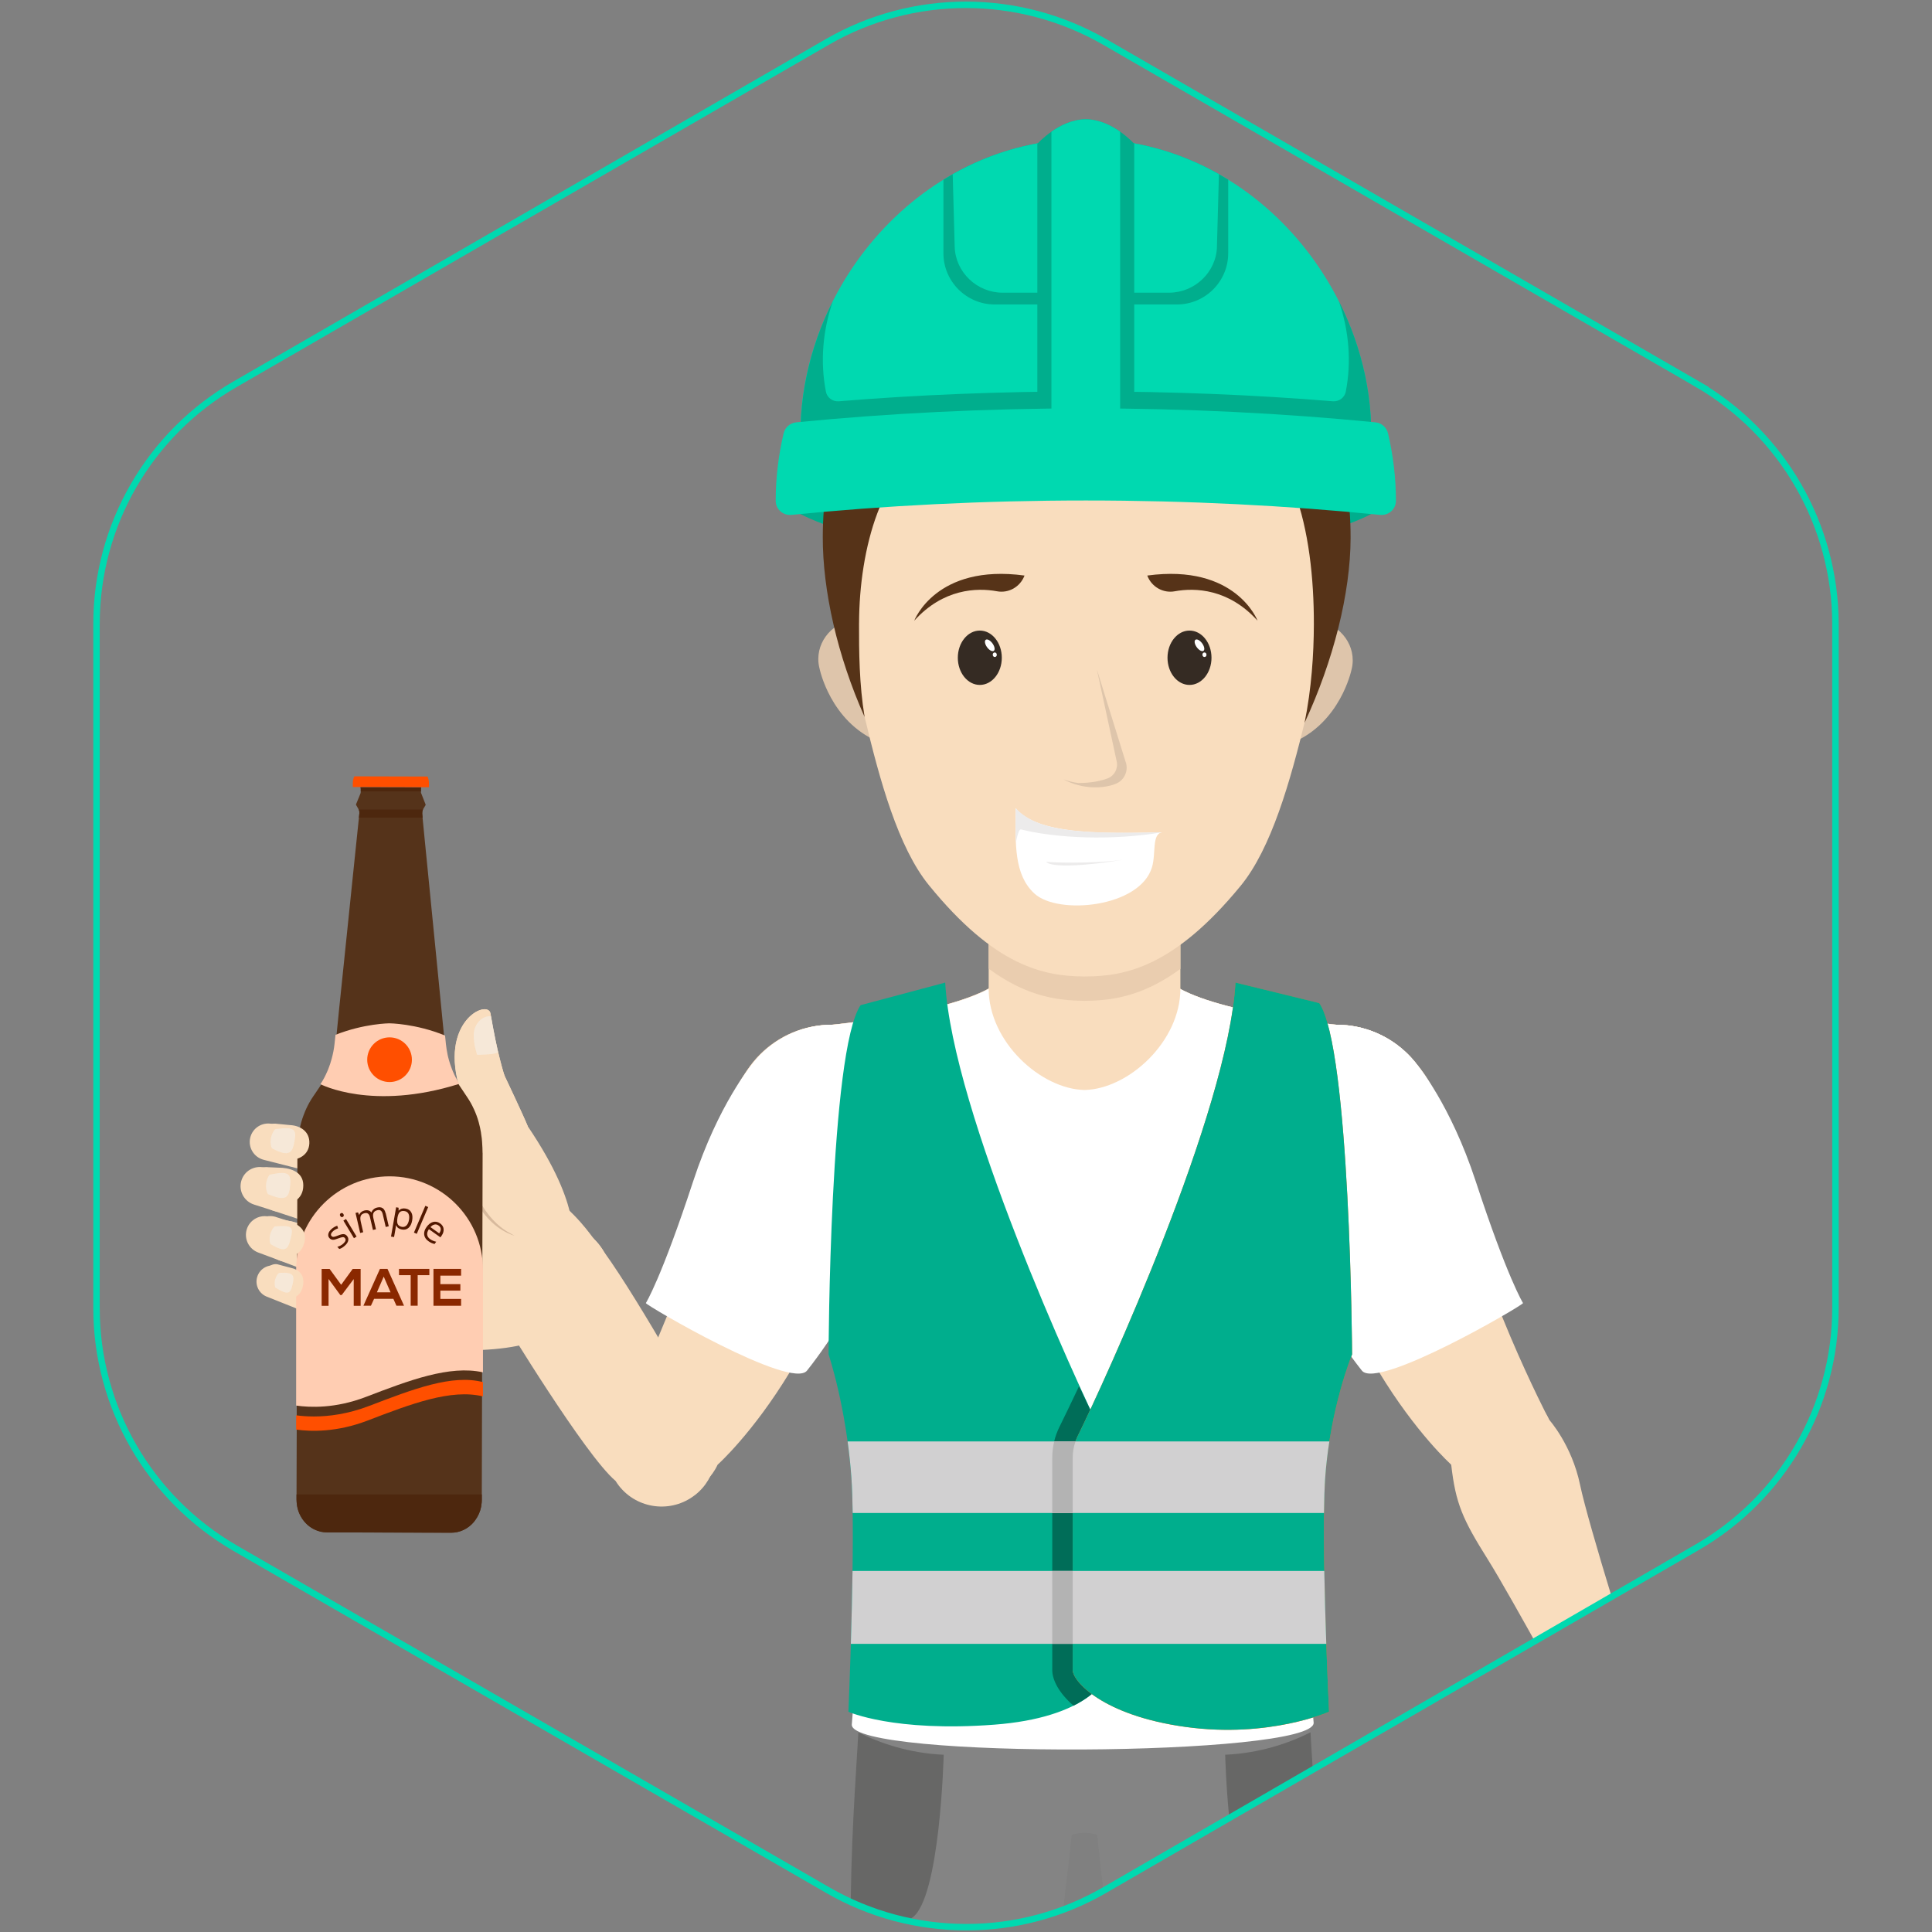 <?xml version="1.0" encoding="UTF-8"?><svg id="Ebene_1" xmlns="http://www.w3.org/2000/svg" xmlns:xlink="http://www.w3.org/1999/xlink" viewBox="0 0 600 600"><rect x="0" y="0" width="600" height="600" fill="#808080" stroke="none"/><defs><clipPath id="clippath"><path d="M527.03,119.23L343,12.98c-26.68-15.31-59.43-15.31-85.99,0L72.97,119.35c-26.56,15.31-43,43.67-43,74.4v212.51c0,30.73,16.43,59.09,43,74.51l184.14,106.25c13.06,7.54,27.91,11.48,43,11.48s29.83-3.94,42.88-11.48l184.03-106.48c26.56-15.31,43-43.67,43-74.4V193.63c-.11-30.62-16.43-58.98-43-74.4Z" fill="none" stroke="#00d9b0" stroke-miterlimit="10" stroke-width="2"/></clipPath><clipPath id="clippath-1"><path d="M336.85,256.36h-29.81v50.66c0,16.48,16.12,31.17,29.74,31.49h0s.02,0,.03,0c.01,0,.02,0,.03,0h0c13.61-.32,29.74-15.01,29.74-31.49v-50.66h-29.74Z" fill="none"/></clipPath></defs><g clip-path="url(#clippath)"><g><g id="Leg_left"><g id="Upper_Leg_left"><path id="Upper_Leg" d="M271.2,512.85c0-18.14,14.71-32.85,32.85-32.85,18.14,0,32.85,14.71,32.85,32.85,0,65.06-24.64,149.95-24.64,149.95,0,10.52-8.53,19.06-19.06,19.06-10.53,0-19.06-8.53-19.06-19.06,0,0-8.33-61.96-2.94-149.95Z" fill="#f9ddbe"/></g></g><g id="Leg_right"><g id="Upper_Leg_right"><path id="Upper_Leg-2" d="M402.48,512.72c0-18.14-14.71-32.85-32.85-32.85-18.14,0-32.85,14.71-32.85,32.85,0,65.06,24.64,149.95,24.64,149.95,0,10.52,8.53,19.06,19.06,19.06s19.06-8.53,19.06-19.06c0,0,8.33-61.96,2.94-149.95Z" fill="#f9ddbe"/></g></g><path d="M425.84,159.63s-27.18,15.14-88.64,15.14-88.64-15.14-88.64-15.14c0,0,23.48-11.26,88.64-11.26s88.64,11.26,88.64,11.26" fill="#00ae8d"/><path id="Spike_left" d="M378.14,99.37c1.78-8.93-1.85-26.21-1.85-26.21-86.44,4.18-83.08,90.35-83.08,90.35,0,0,21.4-64.8,84.94-64.14" fill="#563318" fill-rule="evenodd"/><path id="Spike_right" d="M390.42,167.11c1.69-49.49-11.41-94.71-11.41-94.71-67.69-12.19-97.76,31.38-97.76,31.38,79.72-25.27,109.17,63.33,109.17,63.33Z" fill="#563318" fill-rule="evenodd"/><path id="Lock" d="M307.51,151.55c33.87-20.09,41.93-36.3,23.56-58.8,42.05,12.75,54.14,57.36-23.56,58.8Z" fill="#563318" fill-rule="evenodd"/><path d="M336.78,512.72c-42.41,0-51.83,78.22-38.27,78.22,14.54,0,21.09-34.08,38.27-34.08s23.74,34.08,38.27,34.08c13.56,0,2.12-78.22-38.27-78.22Z" fill="#f9ddbe"/><g id="Lower_Arm_right"><path id="Lower_Arm" d="M460.59,431.99c8.19-2.73,17,1.22,20.5,8.91h0s7.04,7.78,9.62,20.25c2.47,11.91,17.02,58.76,20.9,69.02,.2,.41,.38,.83,.53,1.27,1.83,5.48-1.13,11.41-6.61,13.24s-11.41-1.13-13.24-6.61c0,0,0,0,0,0,0,0-23.19-42.57-30.16-53.66-7.91-12.59-10.06-17.43-11.44-29.52h0c-.26-.56-.49-1.13-.69-1.73-2.92-8.76,1.81-18.24,10.57-21.16Z" fill="#f9ddbe"/></g><g id="Upper_Arm_right"><path id="Upper_Arm" d="M481.75,442.56c-.19-.57-.41-1.13-.66-1.66h0s-22.93-43.88-27.55-75.15c-3.69-24.96-13.37-35.01-13.37-35.01h0c-5.75-7.59-14.85-12.49-25.1-12.49-17.38,0-31.47,14.09-31.47,31.47,0,7.19,2.42,13.82,6.48,19.12h0s24.42,34.53,38.11,57.14c11.63,19.2,22.52,28.9,22.52,28.9h0c3.52,7.64,12.3,11.57,20.47,8.85,8.76-2.92,13.5-12.4,10.57-21.16Z" fill="#f9ddbe"/></g><g id="Upper_Arm_left"><path id="Upper_Arm-2" d="M289.97,349.72c0-17.38-14.09-31.47-31.47-31.47-10.25,0-19.36,4.91-25.1,12.5h0s-9.68,10.05-13.37,35.01c-4.62,31.26-27.55,75.15-27.55,75.15h0c-.25,.54-.47,1.09-.66,1.66-2.92,8.76,1.81,18.24,10.57,21.16,8.17,2.73,16.95-1.21,20.47-8.85h0s10.9-9.71,22.52-28.9c13.69-22.61,38.11-57.13,38.11-57.13h0c4.06-5.3,6.48-11.93,6.48-19.12Z" fill="#f9ddbe"/></g><g id="Upper_Body"><g><path d="M446.54,349.71c0,6.3-1.85,12.15-5.04,17.08-.84,1.3-21.16,29.51-26.91,46.33-4.85,14.12-11.25,29.59-11.45,40.78-.35,18.86-.51,30.72-.6,39.6-.06,8.2-.06,13.9-.06,20.26h-.03c0,39.89-32.97,43.09-65.67,43.09h-.19c-32.69,0-65.66-3.2-65.66-43.09h-.03c0-6.36,0-12.06-.08-20.26-.08-8.89-.25-20.74-.6-39.6-.19-11.19-6.61-26.66-11.44-40.78-5.77-16.82-26.08-45.03-26.91-46.33-3.19-4.92-5.04-10.78-5.04-17.08,0-17.37,14.08-31.47,31.47-31.47,0,0,39.37-3.78,51.5-13.01,10.17-7.75,24.38-7.8,26.78-7.75h.19c2.4-.05,16.61,0,26.79,7.75,12.11,9.22,51.5,13.01,51.5,13.01,17.37,0,31.47,14.1,31.47,31.47Z" fill="#f5dbbd"/><path d="M446.54,349.71c0,6.3-1.85,12.15-5.04,17.08-.84,1.3-21.16,29.51-26.91,46.33-4.85,14.12-11.25,29.59-11.45,40.78-.35,18.86-.51,30.72-.6,39.6-.06,8.2-.06,13.9-.06,20.26h-.03c0,39.89-32.97,43.09-65.67,43.09h-.19c-32.69,0-65.66-3.2-65.66-43.09h-.03c0-6.36,0-12.06-.08-20.26-.08-8.89-.25-20.74-.6-39.6-.19-11.19-6.61-26.66-11.44-40.78-5.77-16.82-26.08-45.03-26.91-46.33-3.19-4.92-5.04-10.78-5.04-17.08,0-17.37,14.08-31.47,31.47-31.47,0,0,39.37-3.78,51.5-13.01,10.17-7.75,24.38-7.8,26.78-7.75h.19c2.4-.05,16.61,0,26.79,7.75,12.11,9.22,51.5,13.01,51.5,13.01,17.37,0,31.47,14.1,31.47,31.47Z" fill="#f9ddbe"/></g><g id="Chest_Navel"><g id="Chest_right"><path d="M413.16,392.82c-1.83,15.78-19.85,22.21-33.66,23.01-10.88,.46-22.23,.28-32.36-4.16-3.13-1.56-6.89-4.04-7.1-7.86,1.68,6.58,12.16,8.17,17.93,9,18.48,1.8,48.92,1.93,55.18-19.98h0Z" fill="#dec5ab"/></g><g id="Chest_left"><path d="M260.78,392.82c6.26,21.91,36.7,21.79,55.18,19.98,5.8-.84,16.23-2.41,17.94-9-.21,3.82-3.97,6.3-7.1,7.86-10.13,4.44-21.49,4.62-32.36,4.16-13.8-.79-31.84-7.23-33.66-23.01h0Z" fill="#dec5ab"/></g><circle id="Nipple_right" cx="390.43" cy="403.8" r="2.66" fill="#dec5ab"/><circle id="Nipple_left" cx="281.8" cy="403.8" r="2.66" fill="#dec5ab"/><g id="Sternal_left"><path d="M282.51,333c11.64,1.48,23.18,3.7,34.44,7.05,11.14,3.32,15.4,5.9,17.26,18,.39,2.93,.57,5.87,.4,8.8-.19-2.92-.54-5.83-1.18-8.66-2.67-11.64-6.14-13.23-17-16.45-9.71-2.91-23.96-6.21-33.93-8.74h0Z" fill="#dec5ab"/></g><g id="Sternal_right"><path d="M391.06,333c-10.04,2.55-24.17,5.82-33.93,8.74-10.88,3.23-14.31,4.8-17,16.45-.63,2.83-.99,5.74-1.18,8.66-.17-2.93,.01-5.87,.4-8.8,1.87-12.11,6.12-14.67,17.26-18,11.27-3.35,22.8-5.58,34.44-7.05h0Z" fill="#dec5ab"/></g><ellipse id="Navel" cx="336.86" cy="482.43" rx="2.44" ry="4.33" fill="#dec5ab"/></g></g><g id="Pants_Hiking"><rect id="pants_background" x="269.63" y="506.78" width="134.39" height="44.14" fill="#cbc0b8"/><g id="upper_leg_left"><path d="M269.79,506.78s-8.19,49.34-4.54,149.76c0,.06,0,.13,0,.19,0,15.38,12.47,27.85,27.85,27.85s27.85-12.47,27.85-27.85h.03s15.81-92.7,15.81-149.95h-66.99Z" fill="#848484"/><path d="M266.57,537.96c6.51,3.36,15.83,6.53,26.5,6.99,0,0-1.08,45.02-9.94,50.73-5.39,3.47-13.13,4.53-18.98,3.73-.02-26.6,1.57-46.35,2.42-61.46Z" fill="#676766"/></g><g id="upper_leg_right"><path d="M403.77,506.78s8.19,49.34,4.54,149.76c0,.06,0,.13,0,.19,0,15.38-12.47,27.85-27.85,27.85-15.38,0-27.85-12.47-27.85-27.85h-.03s-15.81-92.7-15.81-149.95h66.99Z" fill="#848484"/><path d="M407,537.96c-6.51,3.36-15.83,6.53-26.51,6.99,0,0,1.08,45.02,9.94,50.73,5.39,3.47,13.13,4.53,18.98,3.73,.02-26.6-1.57-46.35-2.42-61.46Z" fill="#676766"/></g><g id="Waistband"><polygon points="404.24 506.76 269.27 506.78 269.47 487.57 403.74 487.55 404.24 506.76" fill="#a99889"/><rect x="281.26" y="486.66" width="5.16" height="21.09" rx=".99" ry=".99" fill="#cbc0b8"/><rect x="311.44" y="486.66" width="5.16" height="21.09" rx=".99" ry=".99" fill="#cbc0b8"/><rect x="355.26" y="486.66" width="5.16" height="21.09" rx=".99" ry=".99" fill="#cbc0b8"/><rect x="387.29" y="486.66" width="5.16" height="21.09" rx=".99" ry=".99" fill="#cbc0b8"/></g><path d="M336.78,525.06c-42.41,0-51.83,78.22-38.27,78.22,14.54,0,21.09-34.08,38.27-34.08s23.74,34.08,38.27,34.08c13.56,0,2.12-78.22-38.27-78.22Z" fill="#848484"/></g><g id="Hands_inside"><g id="Hand_Inside_Left"><g id="Index_Finger"><g id="Base"><path id="Base-2" d="M527.41,572.22l-3.44-10.62c-.82-2.08-3.17-3.09-5.25-2.27-2.08,.82-3.09,3.17-2.27,5.25l4.75,10.1c.68,1.71,2.62,2.55,4.33,1.87,1.71-.68,2.55-2.62,1.87-4.33Z" fill="#f9ddbe"/></g><g id="Middle"><path id="Middle-2" d="M531.03,582.06h0s-3.62-9.85-3.62-9.85c-.68-1.71-2.62-2.55-4.33-1.87-1.71,.68-2.55,2.62-1.87,4.33l4.14,9.64h0c.64,1.52,2.39,2.27,3.94,1.65,1.55-.61,2.31-2.35,1.74-3.9Z" fill="#f9ddbe"/></g><g id="Tip"><path id="Tip-2" d="M532.61,586.6h0s-1.57-4.54-1.57-4.54h0s-.01-.04-.02-.06c-.62-1.57-2.4-2.34-3.97-1.72-1.57,.62-2.34,2.4-1.72,3.97,0,.02,.02,.04,.03,.06h0s1.9,4.42,1.9,4.42h0c.59,1.47,1.99,2.72,3.87,1.99,1.8-.7,2.07-2.63,1.49-4.11Z" fill="#f9ddbe"/></g></g><g id="Middle_Finger"><g id="Base-3"><path id="Base-4" d="M519.92,578.76l-3.43-14.09c-.67-2.23-3.01-3.5-5.25-2.84-2.23,.67-3.5,3.01-2.84,5.25l4.84,13.67c.55,1.84,2.49,2.89,4.33,2.34,1.84-.55,2.89-2.49,2.34-4.33Z" fill="#f9ddbe"/></g><g id="Middle-3"><path id="Middle-4" d="M522.51,588.5h0s-2.6-9.74-2.6-9.74c-.55-1.84-2.49-2.89-4.33-2.34-1.84,.55-2.89,2.49-2.34,4.33l3.16,9.57h0c.53,1.64,2.27,2.57,3.94,2.08,1.66-.5,2.61-2.23,2.16-3.9Z" fill="#f9ddbe"/></g><g id="Tip-3"><path id="Tip-4" d="M523.65,593.07h0s-1.13-4.57-1.13-4.57h0s0-.04-.01-.07c-.5-1.69-2.28-2.65-3.97-2.14-1.69,.5-2.65,2.28-2.14,3.97,0,.02,.02,.04,.03,.07h0s1.48,4.46,1.48,4.46h0c.48,1.59,1.6,3.29,3.9,2.58,2.04-.63,2.32-2.7,1.86-4.29Z" fill="#f9ddbe"/></g></g><g id="Ring_Finger"><g id="Base-5"><path id="Base-6" d="M509.95,578.01l-1.85-12.63c-.46-2.23-2.64-3.67-4.86-3.21-2.23,.46-3.67,2.64-3.21,4.86l3.27,12.34c.38,1.84,2.17,3.02,4.01,2.65,1.84-.38,3.02-2.17,2.65-4.01Z" fill="#f9ddbe"/></g><g id="Middle-5"><path id="Middle-6" d="M511.7,587.88h0s-1.76-9.87-1.76-9.87c-.38-1.84-2.17-3.02-4.01-2.65-1.84,.38-3.02,2.17-2.65,4.01l2.31,9.75h0c.38,1.64,1.99,2.7,3.66,2.36,1.66-.34,2.73-1.95,2.43-3.61Z" fill="#f9ddbe"/></g><g id="Tip-5"><path id="Tip-6" d="M512.42,592.42h0s-.71-4.54-.71-4.54h0s0-.04,0-.07c-.35-1.69-1.99-2.77-3.68-2.43s-2.77,1.99-2.43,3.68c0,.02,.02,.04,.02,.07h0s1.06,4.47,1.06,4.47h0c.33,1.58,1.19,3.37,3.58,2.84,2.21-.49,2.49-2.43,2.17-4.02Z" fill="#f9ddbe"/></g></g><g id="Small_Finger"><g id="Base-7"><path id="Base-8" d="M496.32,561.32c-1.96,.05-3.51,1.69-3.45,3.65l.9,10.09c.05,1.62,1.39,2.89,3.01,2.85,1.62-.05,2.89-1.39,2.85-3.01l.34-10.12c-.05-1.96-1.69-3.51-3.65-3.45Z" fill="#f9ddbe"/></g><g id="Middle-7"><path id="Middle-8" d="M499.63,574.9c-.05-1.62-1.39-2.89-3.01-2.85-1.62,.05-2.89,1.39-2.85,3.01l.44,7.23h0c.07,1.45,1.29,2.59,2.75,2.55,1.46-.04,2.61-1.24,2.61-2.7h0s.05-7.25,.05-7.25Z" fill="#f9ddbe"/></g><g id="Tip-7"><path id="Tip-8" d="M499.58,582.14s0-.04,0-.06c-.04-1.48-1.28-2.65-2.76-2.61-1.48,.04-2.65,1.28-2.61,2.76,0,.02,0,.04,0,.06h0s.21,3.08,.21,3.08h0c.04,1.39,.62,3.12,2.61,3.07,1.83-.04,2.49-1.82,2.45-3.21h0s.1-3.09,.1-3.09h0Z" fill="#f9ddbe"/></g></g><g id="Thumb"><g id="Base-9"><path id="Base-10" d="M527.54,545.35l.02-.02c-9.54-13.71-15.44-13.68-15.44-13.68h0c-4.46-1.12-9.19,1.14-11.02,5.51-2.01,4.81,.26,10.33,5.07,12.34,.45,.19,.9,.32,1.35,.44h0c7.42,2.34,12.65,3.5,12.65,3.5v-.02c.47,.41,.98,.77,1.58,1.02,2.79,1.17,6.01-.15,7.17-2.94,.92-2.2,.28-4.63-1.38-6.15Z" fill="#f9ddbe"/></g><g id="Middle-9"><path id="Middle-10" d="M534.69,552.73c-.19-.3-.42-.55-.67-.77h.01s-5.09-5.36-6.46-6.63l-.02,.02c-.45-.41-.97-.77-1.57-1.02-2.79-1.17-6.01,.15-7.17,2.94-.92,2.2-.28,4.63,1.38,6.15v.02c1.08,1.24,8.74,4.31,8.74,4.31h.01s0-.01,0-.01c.59,.51,1.31,.81,2.07,.9,.06,0,.12,.02,.18,.02,.13,0,.25,0,.38,0,.11,0,.22-.01,.33-.02,.1-.01,.21-.03,.31-.05,.14-.03,.28-.07,.42-.11,.08-.03,.16-.05,.24-.08,.22-.09,.43-.19,.64-.32,1.8-1.15,2.33-3.53,1.18-5.33Z" fill="#f9ddbe"/></g><g id="Tip-9"><path id="Tip-10" d="M542.76,557.77c-5.5-3.22-8.73-5.82-8.73-5.82h-.01c-1.26-1.13-3.16-1.35-4.66-.4-1.8,1.15-2.33,3.53-1.18,5.33,.21,.33,.48,.61,.76,.85h-.01c9.48,7.77,16,1.31,13.84,.04Z" fill="#f9ddbe"/></g></g><path id="Palm" d="M512.08,531.56h-.01c-.46-1.44-1.22-2.8-2.32-3.98-3.96-4.24-10.6-4.46-14.84-.51-3.06,2.86-4.02,7.11-2.83,10.86h-.01c-2.83,8.81-1.51,24.8,1.23,28.8,3.79,5.55,30.84,5.36,30.98-3.54,.07-4.35-8.63-29.3-12.19-31.63Z" fill="#f9ddbe"/><g id="Palm_Line"><path d="M518.25,560.77c-7.42,2.07-16.73,3.16-23.27-1.73,7.08,3.9,15.58,2.74,23.27,1.73h0Z" fill="#d8ba9d"/></g><g id="Thumb_Line"><path d="M520.17,553.43c-5.47-1.67-10.66-6.57-10.36-12.64,.07,.37,.2,1.25,.25,1.6,1.13,5.18,5.5,8.84,10.11,11.04h0Z" fill="#d8ba9d"/></g></g></g><g id="Shirt_Standard"><path id="Upper_Arm_left-2" d="M289.97,349.72c0-17.38-14.09-31.47-31.47-31.47-10.25,0-19.36,4.91-25.1,12.5h0s-10.26,12.13-18.13,36.11c-9.91,30.2-14.69,37.82-14.69,37.82-.25,.54,45.14,27.13,50.04,20.98,16.47-20.68,32.88-56.81,32.88-56.81h0c4.06-5.3,6.48-11.93,6.48-19.12Z" fill="#fff"/><path id="Upper_Arm_right-2" d="M383.6,349.72c0-17.38,14.09-31.47,31.47-31.47,10.25,0,19.36,4.91,25.1,12.5h0s10.26,12.13,18.13,36.11c9.91,30.2,14.69,37.82,14.69,37.82,.25,.54-45.14,27.13-50.04,20.98-16.47-20.68-32.88-56.81-32.88-56.81h0c-4.06-5.3-6.48-11.93-6.48-19.12Z" fill="#fff"/><g id="Body"><path id="Upper_Body-2" d="M415.07,318.25s-39.38-3.78-51.5-13.01c-10.18-7.75-24.39-7.8-26.79-7.75-2.4-.05-16.61,0-26.79,7.75-12.12,9.23-51.5,13.01-51.5,13.01-17.38,0-31.47,14.09-31.47,31.47,0,6.3,1.85,12.15,5.04,17.07,.84,1.29,21.15,29.51,26.91,46.33,4.84,14.12,8.61,29.59,8.81,40.78,.66,36.29-3.25,81.73-3.25,81.73,0,10.75,143.44,9.94,143.44-.58,0,0-4.18-44.86-3.52-81.15,.2-11.19,5.29-26.66,10.13-40.78,5.76-16.82,26.08-45.04,26.91-46.33,3.19-4.92,5.04-10.78,5.04-17.07,0-17.38-14.09-31.47-31.47-31.47Z" fill="#fff"/><g id="simpleclub_logo"><path d="M381.31,404.67c-.87,0-1.73-.22-2.5-.67l-11.45-6.61c-1.54-.89-2.5-2.55-2.5-4.34v-13.22c0-1.78,.96-3.44,2.5-4.34l11.45-6.61c1.55-.89,3.46-.89,5.01,0l11.45,6.61c1.54,.89,2.5,2.55,2.5,4.34v13.22c0,1.78-.96,3.45-2.5,4.34l-11.45,6.61c-.77,.45-1.64,.67-2.5,.67Zm0-33.21c-.31,0-.61,.08-.88,.24l-11.45,6.61c-.54,.31-.88,.9-.88,1.53v13.22c0,.63,.34,1.21,.88,1.53l11.45,6.61c.54,.31,1.22,.31,1.76,0l11.45-6.61c.54-.31,.88-.9,.88-1.53v-13.22c0-.63-.34-1.21-.88-1.53l-11.45-6.61c-.27-.16-.58-.24-.88-.24Z" fill="#2b75f5"/></g></g></g><g id="Vest_Security"><path d="M267.29,312.15l26.25-7c2.22,40.15,40.63,123.85,48.97,140.75,1.05,2.13,1.59,4.41,1.59,6.71v66.04c0,3.4-7.07,14.82-35.3,16.96-31.26,2.37-45.32-4.01-45.32-4.01,0,0,2.32-53.31,.92-72.77-1.56-21.82-7.08-38.22-7.08-38.22,0,0,.29-94.41,9.97-108.48Z" fill="#00ae8d"/><path d="M326.79,452.62v66.04c0,3.02,2.01,7.08,6.6,11.05,8.15-4.08,10.71-9.01,10.71-11.05v-66.04c0-2.3-.54-4.58-1.59-6.71-1.56-3.16-4.17-8.52-7.4-15.41-2.67,5.65-4.8,10.02-6.08,12.61-1.49,3.02-2.24,6.22-2.24,9.52Z" fill="#006d58"/><path d="M411.56,458.85c-1.4,19.46,1.19,72.77,1.19,72.77,0,0-18.63,8.28-44.51,4.71-25.88-3.57-35.11-14.27-35.11-17.66v-66.04c0-2.3,.54-4.58,1.59-6.71,8.34-16.91,46.75-100.61,48.97-140.75l25.99,6.35c9.68,14.06,10.22,109.12,10.22,109.12,0,0-6.78,16.4-8.35,38.22Z" fill="#ff7521"/><path d="M409.68,311.5l-25.99-6.35c-2.22,40.15-40.63,123.85-48.97,140.75-1.05,2.13-1.59,4.41-1.59,6.71v66.04c0,3.4,9.23,14.09,35.11,17.66,25.88,3.57,44.51-4.71,44.51-4.71,0,0-2.59-53.31-1.19-72.77,1.56-21.82,8.35-38.22,8.35-38.22,0,0-.54-95.06-10.22-109.12Z" fill="#00ae8d"/><g><path d="M411.56,458.85c.28-3.94,.74-7.69,1.29-11.21h-149.62c.48,3.52,.9,7.28,1.18,11.21,.21,2.98,.34,6.77,.4,11.03h146.37c.05-4.26,.17-8.04,.38-11.03Z" fill="#d1d0d1"/><path d="M264.24,510.51h147.65c-.24-6.95-.48-14.89-.62-22.64h-146.51c-.11,7.75-.31,15.68-.52,22.64Z" fill="#d1d0d1"/></g><g><path d="M334,447.64h-6.61c-.39,1.63-.6,3.3-.6,4.99v17.25h6.35v-17.25c0-1.69,.3-3.37,.87-4.99Z" fill="#b3b3b3"/><rect x="326.79" y="487.87" width="6.35" height="22.64" fill="#b3b3b3"/></g></g><path id="Neck" d="M336.85,256.36h-29.81v50.66c0,16.48,16.12,31.17,29.74,31.49h0s.02,0,.03,0c.01,0,.02,0,.03,0h0c13.61-.32,29.74-15.01,29.74-31.49v-50.66h-29.74Z" fill="#f9ddbe"/><g id="Neck_Shadow"><g clip-path="url(#clippath-1)"><path id="Shadow" d="M337.06,181.61h-74.97s-.06,21.26,6.5,48.88c4.61,19.43,10.36,40.26,19.84,51.93,20.33,25.04,35.4,28.32,48.29,28.39,12.89,0,27.97-3.2,48.44-28.13,9.54-11.62,15.4-32.42,20.12-51.82,6.9-28.4,6.96-49.05,6.96-49.05l-75.17-.2Z" fill="#eacdaf"/></g></g><path id="Ears" d="M406.76,192.45h0s-69.56-.2-69.56-.2h-.1s-69.56-.19-69.56-.19h0c-7.41,.1-13.39,5.69-13.41,12.6,0,1.04,.14,2.04,.4,3.01,0,.02,3.31,16.35,18.14,22.62,1.46,.62,2.7,.81,3.76,.68v.05s60.56,.16,60.56,.16h.1s60.55,.16,60.55,.16v-.05c1.07,.14,2.32-.05,3.78-.66,14.86-6.19,18.26-22.5,18.27-22.52,.26-.96,.41-1.97,.41-3.01,.02-6.91-5.94-12.53-13.34-12.66Z" fill="#dec5ab"/><path id="Head" d="M412.23,173.98c.11-41.46-33.41-75.16-74.87-75.28-41.46-.11-75.16,33.41-75.28,74.87,0,.14-.06,21.69,6.5,49.32,4.62,19.44,10.37,40.28,19.86,51.96,20.36,25.06,35.44,28.34,48.35,28.41,12.91,0,28.01-3.2,48.5-28.15,9.55-11.63,15.42-32.44,20.14-51.86,6.91-28.42,6.79-49.22,6.79-49.29Z" fill="#f9ddbe"/><path id="MainHair" d="M266.79,193.59c.06-23.4,7.25-49.33,23.43-55.33,28.9-10.72,34.11,12.89,51.1,8.07,20.84-5.92,24.53-18.98,38.5-16.2,21.43,4.26,28.29,34.66,28.21,63.85-.03,9.2-.72,19.84-2.89,30.52,9-19.39,14.25-40.29,14.3-57.39,.12-45.26-27.09-82.03-81.74-82.18-56.07-.15-82.06,36.47-82.18,81.74-.05,16.66,4.5,36.97,12.99,55.99-1.68-10.19-1.75-20.28-1.73-29.07Z" fill="#563318"/><g id="Standard"><g id="Mouth"><path d="M315.43,251c-.1,11.21-.54,20.65,5.82,26.5,7.36,6.78,32.74,4.32,36.5-8.14,1.32-4.37-.12-10.33,3.15-10.89-19.74,.54-38.91,.56-45.47-7.47h0Z" fill="#fff"/><path d="M315.43,251c-.03,2.48-.07,8.33,.06,10.74,0,0,.73-4.38,1.58-4.16,10.73,2.72,28.28,3.56,43.83,.89-23.82,.45-38.38,.19-45.47-7.47h0Z" fill="#ecebeb"/><path d="M324.87,267.58c1.43,2.06,13.27,1.23,23.79-.57-9.18,1.34-23.92,.85-23.79,.57h0Z" fill="#ecebeb"/></g><path id="Nose" d="M349.63,236.79l-8.99-28.9,6.16,28.59c.48,2.21-.71,4.47-2.83,5.26-2.04,.76-4.99,1.42-9.04,1.44-1.6-.2-3.19-.58-4.71-1.18,1.43,.8,2.98,1.39,4.59,1.82,1.6,.43,3.28,.67,4.97,.7,1.69,.04,3.41-.13,5.08-.56,.29-.06,.84-.25,1.5-.49,2.71-.99,4.15-3.94,3.29-6.69Z" fill="#dec5ab"/><g id="Eyes"><g id="Eye_left"><ellipse cx="304.29" cy="204.27" rx="6.83" ry="8.44" fill="#352b23"/><ellipse cx="307.38" cy="200.39" rx="1.03" ry="2.12" transform="translate(-59.03 219.92) rotate(-36.15)" fill="#fff"/><ellipse cx="308.93" cy="203.34" rx=".63" ry=".7" transform="translate(-15.71 26.16) rotate(-4.73)" fill="#fff"/></g><g id="Eye_right"><ellipse cx="369.41" cy="204.27" rx="6.83" ry="8.44" fill="#352b23"/><ellipse cx="372.5" cy="200.39" rx="1.03" ry="2.12" transform="translate(-46.49 258.33) rotate(-36.15)" fill="#fff"/><ellipse cx="374.05" cy="203.34" rx=".63" ry=".7" transform="translate(-15.49 31.53) rotate(-4.73)" fill="#fff"/></g></g><g id="Eyebrows"><path id="Eyebrow_left" d="M318.17,178.74l-.05,.13c-1.33,3.4-4.87,5.42-8.47,4.76-6.32-1.16-16.74-.81-25.72,9.13,0,0,6.69-17.77,34.24-14.02Z" fill="#563318"/><path id="Eyebrow_right" d="M356.3,178.74l.05,.13c1.33,3.4,4.87,5.42,8.47,4.76,6.32-1.16,16.74-.81,25.72,9.13,0,0-6.69-17.77-34.24-14.02Z" fill="#563318"/></g></g><g><path d="M337.21,141.34c30.7,0,60.24,1.61,87.89,4.59,.2-1.5,.37-3.01,.49-4.53,3.82-48.6-35.22-98.22-88.38-98.22s-92.2,49.62-88.38,98.22c.12,1.52,.29,3.03,.49,4.53,27.65-2.97,57.19-4.59,87.89-4.59" fill="#00d9b0"/><path d="M415.83,93.63c3.1,9.12,3.93,18.68,2.12,27.97,0,.01,0,.02,0,.03-.37,1.87-2.12,3.14-4.02,2.99-24.09-1.98-49.88-3.06-76.71-3.06s-52.62,1.08-76.71,3.06c-1.9,.16-3.66-1.11-4.02-2.99,0-.01,0-.02,0-.03-1.81-9.29-.98-18.85,2.12-27.97-7.42,14.73-11.05,31.3-9.76,47.76,.12,1.53,.29,3.04,.49,4.53,27.65-2.97,57.19-4.59,87.89-4.59s60.24,1.61,87.89,4.59c.2-1.5,.37-3.01,.49-4.53,1.29-16.46-2.33-33.03-9.76-47.76" fill="#00ae8d"/><path d="M381.43,78.66v-22.86c-12.85-7.92-27.86-12.62-44.22-12.62s-31.38,4.7-44.22,12.62v22.86c0,8.74,7.15,15.89,15.89,15.89h56.66c8.74,0,15.89-7.15,15.89-15.89" fill="#00ae8d"/><path d="M377.93,76.64l.62-22.54c-12.19-6.89-26.19-10.92-41.34-10.92s-29.15,4.04-41.34,10.92l.62,22.54c.22,7.88,6.91,14.26,14.89,14.26h51.67c7.97,0,14.67-6.38,14.89-14.26" fill="#00d9b0"/><path d="M337.2,142.42h0c-8.28,0-15.05-6.77-15.05-15.05V44.68s6.77-7.63,15.05-7.63,15.05,7.63,15.05,7.63V127.37c0,8.28-6.77,15.05-15.05,15.05" fill="#00ae8d"/><path d="M347.87,126.65V40.89c-2.73-1.92-6.51-3.84-10.67-3.84s-7.94,1.93-10.67,3.84V126.65c0,8.67,4.8,15.77,10.67,15.77s10.67-7.1,10.67-15.77" fill="#00d9b0"/><path d="M337.21,126.82c-31.19,0-61.35,1.53-89.95,4.34-1.91,.19-3.47,1.58-3.91,3.45-1.6,6.85-2.45,13.86-2.45,20.88v.05c0,2.61,2.3,4.62,4.91,4.36,29.03-2.91,59.69-4.47,91.4-4.47s62.37,1.56,91.4,4.47c2.6,.26,4.9-1.75,4.91-4.36v-.05c0-7.03-.85-14.03-2.45-20.88-.44-1.87-2-3.26-3.91-3.45-28.6-2.82-58.75-4.34-89.94-4.34" fill="#00d9b0"/></g><rect x="240.9" y="37.05" width="192.61" height="137.72" fill="none"/><g id="Lower_Arm-2"><path id="Lower_Arm-3" d="M215.86,464.29c6.83-5.36,8.39-14.95,3.89-22.15h0s-20.53-37.26-32.17-53.36c-.42-.71-.87-1.4-1.39-2.07-6.46-8.23-18.36-9.67-26.6-3.22-8.23,6.46-9.67,18.36-3.22,26.6,0,0,0,0,0,0,0,0,25.41,41.95,34.79,49.81h0c.32,.52,.68,1.03,1.06,1.53,5.73,7.31,16.31,8.59,23.62,2.86Z" fill="#f9ddbe"/></g><g id="Hand_Inside_Left-2"><g id="Index_Finger-2"><g id="Base-11"><path id="Base-12" d="M99.05,351.66l20.64,3.31c4.08,.93,6.64,4.98,5.71,9.06-.93,4.08-4.98,6.64-9.06,5.71l-20.05-5.9c-3.37-.76-5.48-4.11-4.71-7.48,.76-3.37,4.11-5.48,7.48-4.71Z" fill="#f9ddbe"/></g><g id="Middle-11"><path id="Middle-12" d="M84.44,349.04h0s14.61,2.61,14.61,2.61c3.37,.76,5.48,4.11,4.71,7.48-.76,3.37-4.11,5.48-7.48,4.71l-14.38-3.65h0c-3.01-.77-4.89-3.78-4.2-6.82,.69-3.04,3.68-4.95,6.73-4.34Z" fill="#f9ddbe"/></g></g><g id="Middle_Finger-2"><g id="Base-13"><path id="Base-14" d="M88.66,363.52l26.51,5.88c4.21,1.16,6.68,5.51,5.52,9.72-1.16,4.21-5.51,6.68-9.72,5.52l-25.78-8.54c-3.47-.96-5.51-4.55-4.55-8.02,.96-3.47,4.55-5.51,8.02-4.55Z" fill="#f9ddbe"/></g><g id="Middle-13"><path id="Middle-14" d="M82.15,362.61h0s6.51,.91,6.51,.91c3.47,.96,5.51,4.55,4.55,8.02-.96,3.47-4.55,5.51-8.02,4.55l-6.22-1.98h0c-3.1-.94-4.91-4.17-4.05-7.31,.86-3.14,4.07-4.98,7.21-4.19Z" fill="#f9ddbe"/></g></g><g id="Ring_Finger-2"><g id="Base-15"><path id="Base-16" d="M91,379.43l23.17,5.9c4.06,1.28,6.32,5.62,5.03,9.69s-5.62,6.32-9.69,5.03l-22.36-8.48c-3.35-1.06-5.21-4.64-4.15-7.99,1.06-3.35,4.64-5.21,7.99-4.15Z" fill="#f9ddbe"/></g><g id="Middle-15"><path id="Middle-16" d="M83.85,377.92h0s7.15,1.51,7.15,1.51c3.35,1.06,5.21,4.64,4.15,7.99-1.06,3.35-4.64,5.21-7.99,4.15l-6.83-2.54h0c-2.99-1.03-4.64-4.25-3.69-7.28,.96-3.03,4.16-4.72,7.19-3.83Z" fill="#f9ddbe"/></g></g><g id="Small_Finger-2"><g id="Base-17"><path id="Base-18" d="M119.21,409.16c-1.1,3.51-4.83,5.46-8.34,4.37l-17.73-6.75c-2.89-.9-4.51-3.98-3.6-6.88,.9-2.89,3.98-4.51,6.88-3.6l18.43,4.53c3.51,1.1,5.46,4.83,4.37,8.34Z" fill="#f9ddbe"/></g><g id="Middle-17"><path id="Middle-18" d="M96.41,396.3c2.89,.9,4.51,3.98,3.6,6.88-.9,2.89-3.98,4.51-6.88,3.6l-10.04-4h0c-2.58-.88-4.02-3.65-3.2-6.27,.82-2.62,3.57-4.08,6.19-3.32h0s10.31,3.11,10.31,3.11Z" fill="#f9ddbe"/></g></g><g id="Thumb-2"><g id="Base-19"><path id="Base-20" d="M163.81,349.73l.05-.02c17.55,25.9,13.54,36.2,13.54,36.2h-.02c-1.01,8.55-8.15,15.31-17.02,15.57-9.76,.28-17.89-7.4-18.17-17.16-.03-.9,.04-1.79,.14-2.66h-.02c.92-14.54,2.4-24.47,2.4-24.47h.04c-.42-1.09-.7-2.23-.74-3.44-.16-5.67,4.3-10.4,9.97-10.56,4.45-.13,8.29,2.62,9.83,6.54Z" fill="#f9ddbe"/></g><g id="Middle-19"><path id="Middle-20" d="M155.71,332.27c.39,.53,.67,1.11,.9,1.69h.03s5.93,12.48,7.23,15.74l-.05,.02c.42,1.07,.7,2.21,.73,3.43,.16,5.67-4.3,10.4-9.97,10.56-4.45,.13-8.29-2.62-9.83-6.54h-.04c-1.44-2.73-1.64-18.19-1.64-18.19h.03s0-.01,0-.01c-.49-1.38-.54-2.84-.18-4.22,.03-.11,.05-.22,.08-.33,.07-.23,.16-.45,.25-.67,.08-.19,.17-.38,.26-.56,.09-.17,.19-.35,.3-.51,.14-.23,.31-.44,.48-.66,.1-.12,.19-.25,.3-.36,.3-.32,.62-.63,.99-.9,3.21-2.37,7.74-1.7,10.11,1.51Z" fill="#f9ddbe"/></g><g id="Tip-11"><path id="Tip-12" d="M152.33,314.77c1.92,11.79,4.31,19.19,4.31,19.19h-.03c1.15,2.97,.26,6.45-2.42,8.43-3.21,2.37-7.74,1.7-10.11-1.51-.44-.59-.74-1.24-.97-1.9h-.03c-7.19-21.77,8.5-28.84,9.26-24.2Z" fill="#f9ddbe"/></g></g><path id="Palm-2" d="M184.57,384.87c7.64,7.72,7.58,20.18-.14,27.82-5.58,5.52-13.61,7-20.53,4.5v.02c-16.7,4.65-46.53,1-53.81-4.42-10.1-7.5-7.76-58.26,8.9-57.72,48.56,1.57,63.46,27.66,65.59,29.8Z" fill="#f9ddbe"/><g id="Palm_Line-2"><path d="M123.07,366.52c-2.48,13.82-5.29,30.76,1.53,43.68-8.55-11.66-5.9-30.76-1.53-43.68h0Z" fill="#d8ba9d"/></g><g id="Thumb_Line-2"><path d="M144.71,357.19c.71,9.53,4.21,19.66,12.5,25.11,.85,.48,1.79,1.01,2.63,1.51-10.81-3.6-15.86-15.92-15.14-26.62h0Z" fill="#d8ba9d"/></g></g><g id="Middle-21"><path id="Middle-22" d="M155.71,332.27c.39,.53,.67,1.11,.9,1.69h.03s5.93,12.48,7.23,15.74l-.05,.02c.42,1.07,.7,2.21,.73,3.43,.16,5.67-4.3,10.4-9.97,10.56-4.45,.13-8.29-2.62-9.83-6.54h-.04c-1.44-2.73-1.64-18.19-1.64-18.19h.03s0-.01,0-.01c-.49-1.38-.54-2.84-.18-4.22,.03-.11,.05-.22,.08-.33,.07-.23,.16-.45,.25-.67,.08-.19,.17-.38,.26-.56,.09-.17,.19-.35,.3-.51,.14-.23,.31-.44,.48-.66,.1-.12,.19-.25,.3-.36,.3-.32,.62-.63,.99-.9,3.21-2.37,7.74-1.7,10.11,1.51Z" fill="#f9ddbe"/></g><g id="Overlay"><path id="Tip-13" d="M152.33,314.77c1.92,11.79,4.31,19.19,4.31,19.19h-.03c1.15,2.97,.26,6.45-2.42,8.43-3.21,2.37-7.74,1.7-10.11-1.51-.44-.59-.74-1.24-.97-1.9h-.03c-7.19-21.77,8.5-28.84,9.26-24.2Z" fill="#f9ddbe"/></g><path id="Nail" d="M152.47,315.61c-2.64-.31-5.3,2.34-5.35,5.7-.05,3.37,1.07,6.27,1.07,6.27,0,0,5.67,0,6.45-.79-1.02-4.82-1.81-9.76-2.18-11.19Z" fill="#f4f4f3" opacity=".5"/><g><path d="M149.88,358.03l-.08,32.96-.03,8.5-.03,14.8-.03,11.85v3.02s-.01,4.44-.01,4.44l-.07,30.5v1.79c0,.49-.04,.96-.13,1.44-.03,.21-.04,.42-.08,.63-.29,1.5-.92,2.89-1.79,4.08-.17,.22-.31,.45-.48,.64-1.8,2.12-4.36,3.33-7.03,3.31l-38.57-.1c-.64,0-1.29-.08-1.9-.21-.04-.01-.06-.01-.08-.01-.07-.01-.15-.07-.24-.08-1.84-.48-3.52-1.52-4.81-3.06-.56-.67-1.03-1.41-1.41-2.19-.38-.8-.64-1.64-.81-2.52-.1-.43-.14-.88-.17-1.31-.01-.25-.04-.52-.04-.77v-1.64l.06-20.11v-7.45s.07-22.25,.07-22.25l.06-24.07,.08-32.34c0-.31,.01-.61,.03-.94,.01-.22,.01-.45,.01-.67l.1-1.38c0-.07,.01-.14,.01-.22,.01-.1,.01-.2,.03-.28,.03-.45,.08-.85,.14-1.27,.04-.29,.07-.59,.11-.85l.14-.82c.15-1.02,.38-2.05,.66-3.06l.04-.1c.15-.57,.35-1.13,.55-1.69,.06-.17,.11-.35,.2-.52,.22-.61,.48-1.2,.74-1.79l.04-.1h.01c.57-1.24,1.26-2.46,2.01-3.56l.98-1.44,1.43-2.12c.06-.08,.11-.17,.17-.25,.06-.07,.1-.15,.15-.25,.43-.64,.81-1.31,1.17-1.98,.34-.64,.64-1.3,.92-1.94,.03-.06,.07-.14,.08-.2,.07-.17,.15-.34,.21-.5,.42-1.03,.75-2.08,1.05-3.16,.31-1.12,.55-2.25,.73-3.4,.06-.41,.1-.8,.14-1.2l.29-2.68,.03-.24,.82-8.2,1.37-13.21,1.23-11.92,1.8-17.44,.92-8.87,.8-7.69,.13-1.31c.01-.21,.01-.41-.01-.6-.03-.21-.08-.42-.2-.59-.01-.08-.04-.14-.08-.2l-.71-1.23c-.03-.06-.03-.1-.03-.13h0s0-.06,.01-.11l1.3-3.17,.07-.18c.04-.14,.07-.27,.08-.42v-.03s.01-.92,.01-.92c0-.18-.03-.38-.08-.53l18.85,.04c-.06,.18-.08,.35-.08,.54v.95c.01,.14,.04,.28,.11,.41l.06,.14,1.27,3.24s.01,.06,.01,.08c0,.04,0,.08-.03,.14l-.73,1.23s-.04,.08-.06,.14c-.11,.2-.18,.41-.21,.64-.03,.18-.04,.38-.03,.59l.11,1.27,.75,7.69,.88,8.87,1.72,17.44,1.19,12.02,2.11,21.52,.03,.25,.25,2.57c.04,.36,.1,.73,.14,1.09,.03,.15,.04,.31,.07,.48,.06,.36,.14,.75,.21,1.12,.07,.42,.15,.85,.25,1.26,.18,.75,.41,1.48,.64,2.24,.18,.53,.36,1.05,.56,1.57,.08,.17,.14,.35,.21,.52,.57,1.34,1.26,2.67,2.03,3.9,.04,.07,.08,.15,.13,.22,.11,.18,.21,.36,.34,.53l1.41,2.11,.96,1.44c.77,1.13,1.45,2.33,2.01,3.58l.06,.11c.59,1.29,1.09,2.61,1.47,4l.03,.11c.28,.99,.5,2.03,.67,3.05l.11,.82c.13,.71,.2,1.43,.25,2.12,.01,.18,.01,.34,.03,.52l.08,1.38c.03,.5,.04,1.03,.04,1.59Z" fill="#55331a"/><path d="M133.22,243.28v1.2l-23.65-.07v-1.2c0-.75,.17-1.48,.46-2.11l22.74,.06c.29,.64,.45,1.37,.45,2.12Z" fill="#ff4f00"/><path d="M130.81,244.54c-.06,.18-.08,.35-.08,.54v.68h-18.69v-.74c0-.18-.03-.38-.08-.53l18.85,.04Z" fill="#4d270e"/><g><path d="M114.68,436.61c-6.69,2.57-12.64,3.29-17.23,3.29-2.14,0-3.98-.16-5.48-.36v4.43c4.47,.63,12.54,.9,22.18-2.8,13.64-5.23,25.9-9.9,35.84-7.51v-4.43c-9.55-2.49-21.55,2.11-35.3,7.38Z" fill="#ff4f00"/><path d="M113.62,433.83c13.33-5.11,25.98-9.95,36.37-7.64v-31.86c0-16.02-12.99-29.01-29.01-29.01h0c-16.02,0-29.01,12.99-29.01,29.01v42.18c4.24,.62,12.19,.95,21.64-2.68Z" fill="#ffcdb2"/></g><path d="M131.13,252.64l.12,1.28h-19.78l.13-1.32c.01-.21,.01-.4-.01-.59-.03-.21-.09-.42-.19-.6h19.98c-.1,.21-.18,.42-.21,.65-.03,.18-.04,.37-.03,.58Z" fill="#4d270e"/><g><path d="M107.73,383.79c-.28-.32-.61-.49-.99-.52-.39-.03-.95,.1-1.71,.41-.55,.21-.92,.35-1.15,.39-.21,.06-.39,.06-.53,.03-.15-.03-.28-.11-.39-.24-.17-.18-.22-.42-.14-.67,.08-.27,.28-.54,.63-.85,.38-.35,.91-.64,1.55-.87l-.27-.81c-.67,.22-1.27,.57-1.77,1.03-.54,.49-.88,.98-.99,1.5-.11,.5,0,.95,.35,1.33,.2,.22,.41,.36,.64,.43,.22,.08,.49,.1,.78,.06,.29-.06,.74-.2,1.33-.42,.63-.24,1.08-.36,1.36-.38s.5,.07,.66,.27c.22,.24,.29,.52,.2,.81-.1,.31-.34,.61-.7,.95-.25,.22-.53,.42-.85,.59-.32,.17-.64,.29-.98,.38l.6,.67c.53-.11,1.1-.46,1.73-1.02,.6-.53,.95-1.06,1.06-1.61,.11-.53-.03-1.02-.42-1.45Z" fill="#521800"/><path d="M107.46,378.58l-.82,.49,3.28,5.46,.82-.5-3.28-5.45Zm-.81-1.54c-.11-.18-.24-.29-.39-.32-.15-.03-.29,0-.42,.07-.14,.08-.24,.2-.27,.35-.04,.14-.01,.31,.1,.49,.11,.2,.25,.31,.39,.34,.15,.04,.29,.01,.43-.07s.22-.2,.27-.35c.04-.14,0-.31-.11-.5Z" fill="#521800"/><path d="M119.76,376.8c-.2-.8-.5-1.33-.94-1.61s-.99-.34-1.69-.18c-.45,.11-.84,.29-1.13,.57-.31,.27-.52,.59-.63,.95h-.04c-.46-.61-1.19-.82-2.15-.6-.41,.1-.74,.27-1.02,.5-.29,.25-.49,.54-.59,.89h-.04l-.35-.81-.77,.18,1.44,6.21,.94-.22-.75-3.26c-.18-.8-.18-1.41,.01-1.83,.18-.42,.57-.68,1.16-.82,.45-.11,.81-.06,1.08,.14,.28,.2,.46,.55,.59,1.03l.94,4.04,.94-.22-.81-3.47c-.15-.7-.14-1.24,.06-1.64,.21-.41,.6-.67,1.19-.81,.45-.11,.8-.06,1.06,.14,.28,.2,.46,.55,.59,1.03l.94,4.04,.94-.22-.94-4.04Z" fill="#521800"/><path d="M127.73,376.52c-.35-.66-.94-1.05-1.77-1.19-.42-.08-.8-.07-1.15,.03-.36,.1-.68,.29-.99,.6h-.04s.01-.89,.01-.89l-.77-.14-1.59,9.1,.95,.15,.45-2.57c.06-.34,.1-.68,.11-1.06h.07c.18,.38,.42,.66,.73,.87,.32,.21,.67,.35,1.09,.42,.81,.14,1.5-.03,2.05-.52,.56-.49,.94-1.26,1.12-2.28,.18-1.03,.1-1.87-.27-2.52Zm-.71,2.32c-.14,.77-.41,1.36-.78,1.73-.39,.39-.85,.53-1.4,.45-.64-.13-1.08-.39-1.31-.82-.22-.43-.25-1.09-.1-1.97l.03-.21c.15-.77,.39-1.31,.74-1.62,.35-.29,.84-.39,1.48-.28,.56,.1,.95,.38,1.19,.85,.24,.48,.28,1.09,.15,1.87Z" fill="#521800"/><path d="M132.09,374.48l-3.54,8.32,.88,.38,3.55-8.32-.89-.38Z" fill="#521800"/><path d="M137.77,381.67c-.07-.68-.43-1.27-1.08-1.73-.7-.49-1.43-.64-2.19-.45-.75,.21-1.44,.73-2.03,1.57-.6,.82-.84,1.64-.73,2.42s.55,1.44,1.31,1.98c.35,.25,.67,.43,.96,.56,.28,.13,.6,.22,.96,.31l.5-.7c-.71-.15-1.36-.43-1.91-.82-.53-.38-.82-.84-.89-1.36-.07-.53,.11-1.09,.53-1.72l3.58,2.54,.35-.49c.5-.71,.71-1.41,.63-2.11Zm-1.37,1.36l-2.71-1.93c.38-.45,.8-.71,1.23-.81,.45-.1,.88,0,1.29,.31,.42,.28,.64,.64,.67,1.06s-.13,.88-.48,1.37Z" fill="#521800"/></g><g><path d="M109.53,394.08l-3.58,4.92-3.59-4.92h-2.47v11.45h2.15v-8.33l3.65,4.99h.43l3.73-4.96v8.3h2.15v-11.45h-2.47Z" fill="#8a2800"/><path d="M120.35,394.06h-2.35l-5.14,11.45h2.33l.99-2.15h5.98l.96,2.15h2.36l-5.14-11.45Zm-3.3,7.28l2.12-4.88,2.12,4.88h-4.25Z" fill="#8a2800"/><path d="M123.91,394.06v1.96h3.63v9.49h2.17v-9.49h3.63v-1.96h-9.43Z" fill="#8a2800"/><path d="M143.2,396.15v-2.08h-8.58v11.45h8.58v-2.12h-6.44v-2.59h6.21v-2.01h-6.21v-2.64h6.44Z" fill="#8a2800"/></g><path d="M140.6,332.61c-.08-.17-.14-.35-.21-.51-.21-.53-.39-1.06-.58-1.6-.24-.76-.47-1.5-.65-2.27-.11-.41-.18-.85-.26-1.27-.08-.38-.15-.77-.21-1.15-.08-.53-.15-1.06-.21-1.59l-.26-2.62c-9.16-3.75-17.3-3.8-17.3-3.8,0,0-7.81,.05-16.73,3.57l-.29,2.74c-.17,1.59-.47,3.15-.89,4.68-.29,1.09-.64,2.16-1.06,3.21-.06,.17-.14,.35-.21,.51-.02,.06-.06,.14-.09,.2-.29,.65-.59,1.32-.94,1.98-.36,.68-.76,1.36-1.2,2.01,0,0,16.06,8.44,43.14-.11-.79-1.26-1.48-2.6-2.06-3.98Z" fill="#ffcdb2"/><path d="M149.62,464.09v1.8c0,.48-.04,.95-.12,1.43-.03,.21-.04,.43-.09,.64-.3,1.49-.92,2.89-1.79,4.08-.16,.22-.31,.45-.48,.64-1.8,2.13-4.36,3.33-7.04,3.32l-38.57-.1c-.64,0-1.28-.07-1.9-.21-.03-.01-.04-.01-.07-.01-.07-.01-.16-.06-.24-.07-1.84-.48-3.53-1.53-4.8-3.06-.57-.67-1.04-1.41-1.41-2.2-.39-.79-.65-1.64-.82-2.51-.09-.43-.13-.88-.16-1.31-.01-.25-.04-.52-.04-.77v-1.64h57.54Z" fill="#4d270e"/><circle cx="120.98" cy="329.1" r="6.94" fill="#ff4f00"/></g><g><g id="Tips"><g id="Tip-14"><path id="Tip-15" d="M89.62,360.19h0s-4.54,.2-4.54,.2h0s-.08,0-.13,0c-3.16-.18-5.57-2.89-5.39-6.04,.18-3.16,2.89-5.57,6.05-5.39,.04,0,.08,.02,.13,.02h0s4.51,.44,4.51,.44h0c2.97,.18,6,1.95,5.82,5.71-.18,3.62-3.46,5.23-6.43,5.07Z" fill="#f9ddbe"/></g><g id="Tip-16"><path id="Tip-17" d="M86.58,374.09h0s-4.36-.09-4.36-.09h0s-.09,0-.13-.01c-3.28-.26-5.69-3.05-5.37-6.23,.31-3.18,3.22-5.55,6.5-5.29,.05,0,.09,.02,.13,.02h0s4.35,.19,4.35,.19h0c3.24,.27,6.95,1.69,6.45,6.25-.44,4.05-4.32,5.39-7.56,5.15Z" fill="#f9ddbe"/></g><g id="Tip-18"><path id="Tip-19" d="M86.46,389.73h0s-4.17-.62-4.17-.62h0s-.09-.03-.13-.04c-3.07-.97-4.78-4.24-3.82-7.32s4.24-4.78,7.32-3.82c.04,.01,.08,.04,.12,.05h0s3.97,1.25,3.97,1.25h0c2.89,.92,6.05,2.87,4.61,7.21-1.34,4.03-5.01,4.18-7.9,3.28Z" fill="#f9ddbe"/></g><g id="Tip-20"><path id="Tip-21" d="M84.38,402.52s-.06,0-.09,0c-2.08-.44-3.33-3.01-2.79-5.74,.54-2.73,2.66-4.57,4.74-4.13,.03,0,.05,.02,.08,.03h0s4.27,1.13,4.27,1.13h0c1.95,.43,4.2,1.92,3.49,5.57-.66,3.37-3.37,4.14-5.33,3.73h0s-4.39-.58-4.39-.58h0Z" fill="#f9ddbe"/></g></g><path id="Nail-2" d="M84.12,353.5c-.24,1.36,.06,3,.44,3.19,5.19,2.68,6.26,1.49,6.92-2.3,.66-3.78-.06-4.5-5.86-3.75-.42,.05-1.25,1.49-1.49,2.85Z" fill="#f4f4f3" opacity=".5"/><path id="Nail-3" d="M82.63,367.74c-.13,1.38,.29,2.98,.68,3.15,5.39,2.27,6.45,1.17,6.81-2.65,.36-3.82-.52-4.67-6.23-3.46-.41,.09-1.13,1.58-1.26,2.96Z" fill="#f4f4f3" opacity=".5"/><path id="Nail-4" d="M83.88,383.42c-.3,1.26-.12,2.79,.22,3,4.68,2.8,5.36,1.59,6.2-1.89,.84-3.48,.58-4.04-4.86-3.67-.39,.03-1.26,1.31-1.56,2.57Z" fill="#f4f4f3" opacity=".5"/><path id="Nail-5" d="M85.42,397.45c-.25,1.04-.1,2.32,.18,2.49,3.89,2.33,4.55,1.93,5.25-.96,.7-2.9,.39-3.97-4.13-3.67-.33,.02-1.04,1.09-1.3,2.14Z" fill="#f4f4f3" opacity=".5"/></g></g></g><path d="M527.03,119.23L343,12.98c-26.68-15.31-59.43-15.31-85.99,0L72.97,119.35c-26.56,15.31-43,43.67-43,74.4v212.51c0,30.73,16.43,59.09,43,74.51l184.14,106.25c13.06,7.54,27.91,11.48,43,11.48s29.83-3.94,42.88-11.48l184.03-106.48c26.56-15.31,43-43.67,43-74.4V193.63c-.11-30.62-16.43-58.98-43-74.4Z" fill="none" stroke="#00d9b0" stroke-miterlimit="10" stroke-width="2"/></svg>
